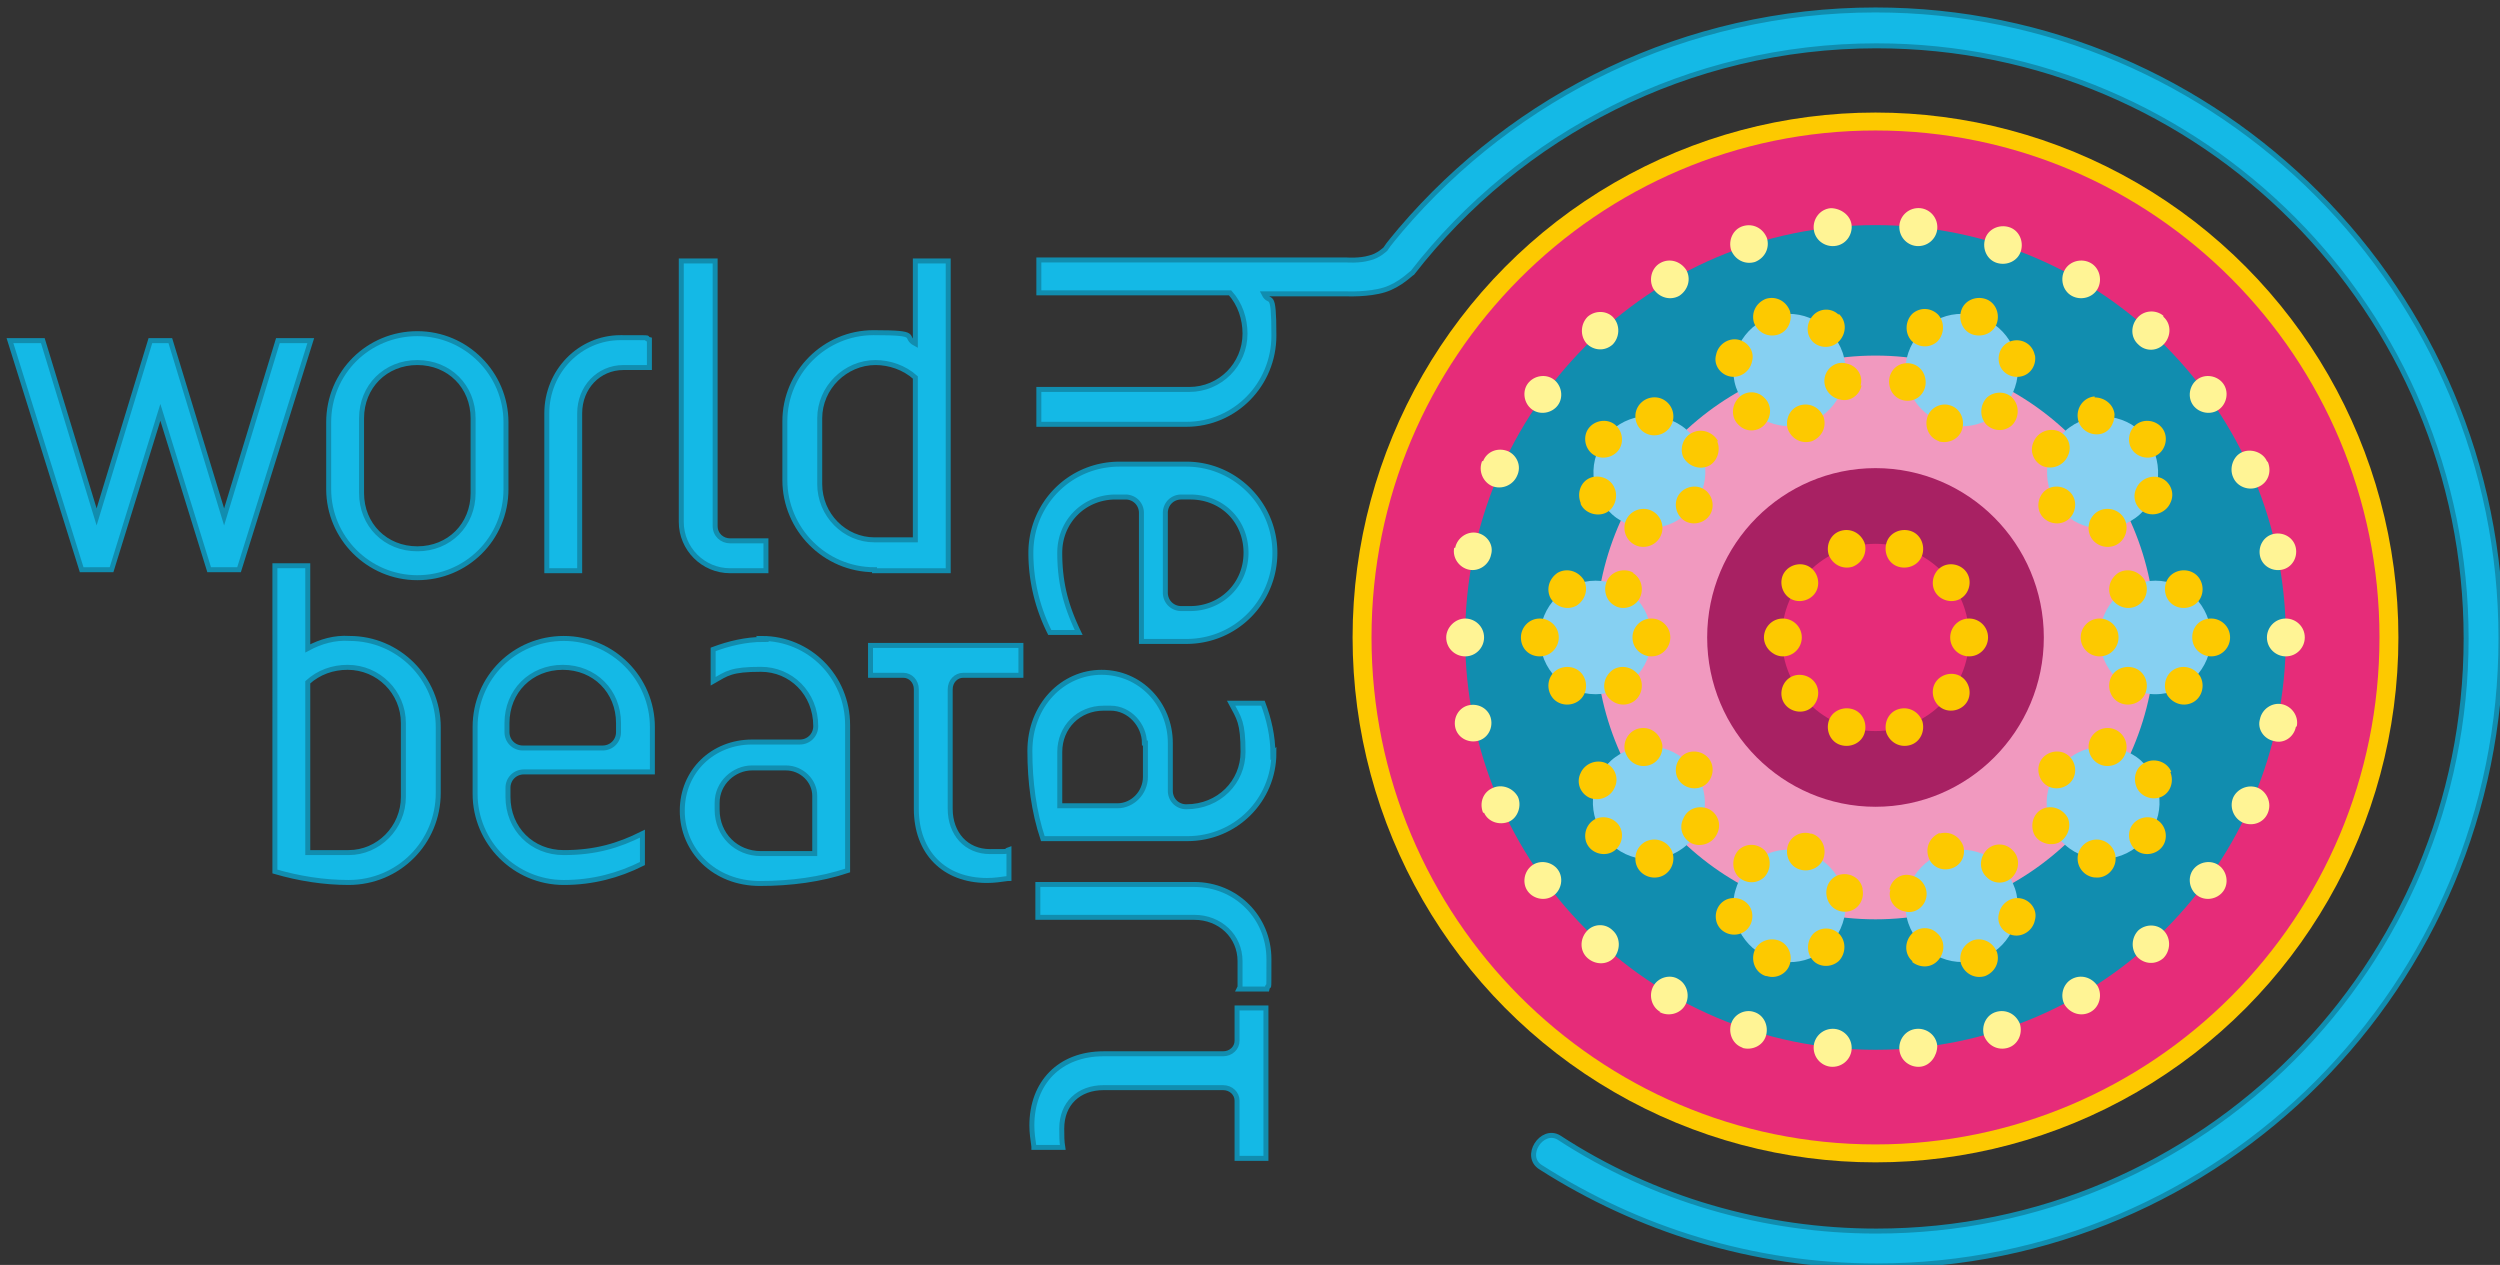 <svg xmlns="http://www.w3.org/2000/svg" id="Layer_1" viewBox="0 0 251 127"><rect x="0" y="0" width="251" height="127" fill="#333333" stroke="none"/><defs><style>.st0{fill:#e62c79}.st2{fill:#14b9e6}.st4,.st5{fill:none;stroke:#118daf;stroke-width:.5px}.st6{fill:#fdc900}.st7{fill:#fff495}.st9{fill:#86d0f2}</style></defs><ellipse cx="188.3" cy="64" class="st6" rx="52.5" ry="52.7"/><path d="M238.9 64c0 28.1-22.7 50.9-50.6 50.9S137.7 92.1 137.7 64s22.7-50.9 50.6-50.9 50.6 22.8 50.6 50.9" class="st0"/><path d="M229.5 64c0 22.9-18.5 41.4-41.2 41.4S147.1 86.8 147.1 64s18.5-41.4 41.2-41.4 41.2 18.6 41.2 41.4" style="fill:#118daf"/><path d="M216.4 64c0 15.6-12.6 28.3-28.1 28.3S160.2 79.6 160.2 64s12.6-28.3 28.1-28.3 28.1 12.7 28.1 28.3" style="fill:#f199bf"/><path d="M205.2 64c0 9.4-7.6 17-16.9 17s-16.9-7.6-16.9-17 7.6-17 16.9-17 16.9 7.6 16.9 17" style="fill:#a82163"/><path d="M197.7 64c0 5.2-4.2 9.4-9.4 9.4s-9.4-4.2-9.4-9.4 4.2-9.4 9.4-9.4 9.4 4.2 9.4 9.4" class="st0"/><ellipse cx="216.4" cy="64" class="st9" rx="5.6" ry="5.7"/><path d="M223.9 64c0 1-.8 1.9-1.9 1.9-1 0-1.9-.8-1.9-1.9s.8-1.9 1.9-1.9c1 0 1.9.8 1.9 1.9m-3.7-6.5c.9.5 1.2 1.7.7 2.6s-1.7 1.2-2.6.7-1.2-1.7-.7-2.6 1.7-1.2 2.6-.7m-7.5 0c.9-.5 2-.2 2.6.7.5.9.2 2.1-.7 2.6s-2 .2-2.6-.7c-.5-.9-.2-2 .7-2.6m-3.8 6.5c0-1 .8-1.9 1.9-1.9 1 0 1.9.8 1.9 1.9 0 1-.8 1.9-1.9 1.9-1 0-1.9-.8-1.9-1.9m3.8 6.5c-.9-.5-1.2-1.7-.7-2.6s1.7-1.2 2.6-.7 1.2 1.7.7 2.6-1.7 1.2-2.6.7m7.5 0c-.9.5-2 .2-2.6-.7-.5-.9-.2-2.1.7-2.6s2-.2 2.6.7c.5.9.2 2.1-.7 2.6" class="st6"/><path d="M215.6 44.1c1.8 2.5 1.3 6.1-1.2 7.9s-6 1.3-7.8-1.2-1.3-6.1 1.2-7.9 6-1.3 7.8 1.2" class="st9"/><path d="M217.1 43c.6.8.4 2-.4 2.6s-2 .4-2.6-.4-.4-2 .4-2.6 2-.4 2.6.4m-6.8-3.1c1 0 1.9.7 2 1.7 0 1-.6 1.9-1.6 2s-2-.6-2.1-1.7c-.1-1 .6-2 1.7-2.1m-6.1 4.5c.4-.9 1.5-1.4 2.5-1 .9.4 1.4 1.5.9 2.5-.4.9-1.5 1.4-2.5 1-.9-.4-1.4-1.5-.9-2.5m.8 7.5c-.6-.8-.4-2 .4-2.6s2-.4 2.6.4.4 2-.4 2.6-2 .4-2.6-.4m6.8 3.1c-1 .1-2-.6-2.1-1.7-.1-1 .6-2 1.7-2.1 1-.1 2 .6 2.1 1.7.1 1-.6 2-1.7 2.1m6.1-4.4c-.4.9-1.5 1.4-2.5 1-.9-.4-1.4-1.5-.9-2.5.4-.9 1.5-1.4 2.5-1 .9.4 1.4 1.5.9 2.5" class="st6"/><path d="M198.7 31.8c3 1 4.6 4.2 3.6 7.1-1 3-4.1 4.6-7.1 3.6s-4.6-4.2-3.6-7.1 4.1-4.6 7.1-3.6" class="st9"/><path d="M199.3 30c1 .3 1.5 1.4 1.2 2.4s-1.4 1.5-2.4 1.2-1.5-1.4-1.2-2.4 1.4-1.5 2.4-1.2m-7.3 1.5c.8-.7 1.9-.6 2.6.1.7.8.6 2-.1 2.7-.8.7-1.9.6-2.6-.1-.7-.8-.6-2 .1-2.7m-2.3 7.2c-.2-1 .4-2 1.4-2.2s2 .4 2.2 1.5c.2 1-.4 2-1.4 2.2s-2-.4-2.2-1.5m5 5.6c-1-.3-1.5-1.4-1.2-2.4s1.4-1.5 2.3-1.2c1 .3 1.5 1.4 1.2 2.4s-1.4 1.5-2.4 1.2m7.4-1.6c-.8.7-1.9.6-2.6-.1-.7-.8-.6-2 .1-2.7.8-.7 2-.6 2.6.1.7.8.6 2-.1 2.7m2.3-7.1c.2 1-.4 2-1.4 2.2s-2-.4-2.2-1.4.4-2 1.4-2.2 2 .4 2.2 1.5" class="st6"/><path d="M177.9 31.8c2.9-1 6.1.7 7.1 3.6 1 3-.7 6.2-3.6 7.1-3 1-6.1-.7-7.1-3.6-1-3 .7-6.2 3.6-7.1" class="st9"/><path d="M177.3 30c1-.3 2 .2 2.4 1.2.3 1-.2 2.1-1.2 2.4s-2-.2-2.4-1.2c-.3-1 .2-2 1.2-2.4m-5 5.6c.2-1 1.2-1.7 2.2-1.5s1.7 1.2 1.4 2.2c-.2 1-1.2 1.7-2.2 1.5s-1.7-1.2-1.4-2.2m2.3 7.1c-.8-.7-.8-1.9-.1-2.7s1.9-.8 2.6-.1c.8.7.8 1.9.1 2.7s-1.9.8-2.6.1m7.3 1.6c-1 .3-2-.2-2.4-1.2-.3-1 .2-2.1 1.2-2.4s2 .2 2.4 1.2c.3 1-.2 2-1.2 2.4m5-5.6c-.2 1-1.2 1.7-2.2 1.4-1-.2-1.7-1.2-1.5-2.2s1.2-1.7 2.2-1.4c1 .2 1.7 1.2 1.4 2.2m-2.2-7.2c.8.7.8 1.9.1 2.7s-1.9.8-2.6.2c-.8-.7-.8-1.9-.1-2.7s1.9-.8 2.6-.1" class="st6"/><path d="M161 44.1c1.8-2.5 5.3-3.1 7.9-1.3 2.5 1.8 3.1 5.4 1.2 7.9-1.8 2.5-5.3 3.1-7.8 1.3s-3.1-5.4-1.2-7.9" class="st9"/><path d="M159.5 43c.6-.8 1.8-1 2.6-.4s1 1.8.4 2.6-1.8 1-2.6.4-1-1.8-.4-2.6m-.8 7.5c-.4-1 0-2.1.9-2.5s2.1 0 2.5 1c.4.9 0 2.1-.9 2.5s-2.1 0-2.5-.9m6.1 4.3c-1-.1-1.8-1-1.7-2.1.1-1 1-1.8 2.1-1.7 1 .1 1.8 1 1.7 2.1-.1 1-1 1.8-2.1 1.7m6.8-3.1c-.6.8-1.8 1-2.6.4s-1-1.8-.4-2.6 1.8-1 2.6-.4 1 1.8.4 2.6m.8-7.5c.4.9 0 2.1-.9 2.5s-2 0-2.5-.9c-.4-.9 0-2.1 1-2.5.9-.4 2 0 2.5.9m-6.2-4.4c1 .1 1.8 1 1.7 2.1-.1 1-1 1.8-2.1 1.7-1-.1-1.8-1-1.7-2.1.1-1 1-1.8 2.1-1.7" class="st6"/><path d="M154.6 64c0-3.1 2.5-5.7 5.6-5.7s5.6 2.5 5.6 5.7-2.5 5.7-5.6 5.7-5.6-2.5-5.6-5.7" class="st9"/><path d="M152.7 64c0-1 .8-1.9 1.9-1.9 1 0 1.9.8 1.9 1.9 0 1-.8 1.9-1.9 1.9s-1.9-.8-1.9-1.9m3.7 6.5c-.9-.5-1.2-1.7-.7-2.6s1.7-1.2 2.6-.7 1.2 1.7.7 2.6-1.7 1.2-2.6.7m7.5 0c-.9.5-2 .2-2.6-.7-.5-.9-.2-2 .7-2.6.9-.5 2-.2 2.6.7.5.9.2 2.1-.7 2.6m3.8-6.5c0 1-.8 1.9-1.9 1.9-1 0-1.9-.8-1.9-1.9 0-1 .8-1.9 1.9-1.9 1 0 1.9.8 1.9 1.9m-3.8-6.5c.9.5 1.2 1.7.7 2.6s-1.7 1.2-2.5.7c-.9-.5-1.2-1.7-.7-2.6s1.7-1.2 2.6-.7m-7.6 0c.9-.5 2-.2 2.6.7.5.9.2 2-.7 2.6-.9.5-2 .2-2.6-.7-.5-.9-.2-2 .7-2.6" class="st6"/><path d="M161 83.9c-1.8-2.5-1.3-6.1 1.2-7.9s6-1.3 7.9 1.3c1.8 2.5 1.3 6.1-1.2 7.9s-6 1.3-7.8-1.2" class="st9"/><path d="M159.5 85c-.6-.8-.4-2 .4-2.6s2-.4 2.6.4.4 2-.4 2.6-2 .4-2.6-.4m6.8 3.1c-1 .1-2-.6-2.1-1.7-.1-1 .6-2 1.7-2.1 1-.1 2 .6 2.1 1.7.1 1-.6 2-1.7 2.1m6.1-4.4c-.4.9-1.5 1.4-2.5 1-.9-.4-1.4-1.5-.9-2.5.4-1 1.5-1.4 2.5-1 .9.4 1.4 1.5.9 2.5m-.8-7.5c.6.8.4 2-.4 2.6s-2 .4-2.6-.4-.4-2 .4-2.6 2-.4 2.6.4m-6.8-3.1c1-.1 1.9.6 2.1 1.7.1 1-.6 2-1.7 2.1-1 .1-1.9-.6-2.1-1.7-.1-1 .6-2 1.7-2.1m-6.1 4.5c.4-.9 1.5-1.4 2.5-1 .9.4 1.4 1.5.9 2.5-.4.9-1.5 1.4-2.5 1-.9-.4-1.4-1.5-.9-2.5" class="st6"/><path d="M177.9 96.3c-2.9-1-4.6-4.2-3.6-7.1.9-3 4.1-4.6 7.1-3.6s4.6 4.2 3.6 7.1c-1 3-4.1 4.6-7.1 3.6" class="st9"/><path d="M177.3 98c-1-.3-1.5-1.4-1.2-2.4s1.4-1.5 2.4-1.2 1.5 1.4 1.2 2.4-1.4 1.5-2.3 1.2m7.2-1.5c-.8.7-2 .6-2.6-.1-.7-.8-.6-2 .1-2.7.8-.7 1.9-.6 2.6.1.7.8.6 2-.1 2.7m2.4-7.2c.2 1-.4 2-1.4 2.2s-2-.4-2.2-1.5c-.2-1 .4-2 1.4-2.2s2 .4 2.2 1.4m-5.1-5.5c1 .3 1.5 1.4 1.2 2.4s-1.4 1.5-2.4 1.2-1.5-1.4-1.2-2.4 1.4-1.5 2.3-1.2m-7.2 1.6c.8-.7 1.9-.6 2.6.1.7.8.6 2-.1 2.7-.8.7-1.9.6-2.6-.1-.7-.8-.6-2 .1-2.7m-2.3 7.1c-.2-1 .4-2 1.4-2.2s2 .4 2.2 1.4-.4 2-1.4 2.2-2-.4-2.2-1.4" class="st6"/><path d="M198.7 96.3c-2.9 1-6.1-.7-7.1-3.6-1-3 .7-6.1 3.6-7.1 3-1 6.1.7 7.1 3.6 1 3-.7 6.2-3.6 7.1" class="st9"/><path d="M199.3 98c-1 .3-2-.2-2.4-1.2-.3-1 .2-2 1.2-2.4 1-.3 2 .2 2.4 1.2.3 1-.2 2-1.2 2.4m5-5.6c-.2 1-1.2 1.7-2.2 1.5s-1.7-1.2-1.4-2.2c.2-1 1.2-1.7 2.2-1.5s1.7 1.2 1.4 2.2m-2.3-7.1c.8.7.8 1.9.1 2.7s-1.9.8-2.6.1c-.8-.7-.8-1.9-.1-2.7s1.9-.8 2.6-.1m-7.3-1.6c1-.3 2 .2 2.4 1.2.3 1-.2 2-1.2 2.3s-2-.2-2.3-1.2.2-2 1.2-2.4m-5.1 5.7c.2-1 1.2-1.7 2.2-1.4 1 .2 1.7 1.2 1.5 2.2s-1.2 1.7-2.2 1.4c-1-.2-1.7-1.2-1.4-2.2m2.2 7.2c-.8-.7-.8-1.9-.1-2.7s1.9-.8 2.6-.1c.8.7.8 1.9.1 2.7s-1.8.8-2.6.2" class="st6"/><path d="M215.6 83.9c-1.8 2.5-5.3 3.1-7.8 1.3s-3.1-5.4-1.2-7.9c1.8-2.5 5.3-3.1 7.9-1.3 2.5 1.8 3.1 5.4 1.2 7.9" class="st9"/><path d="M217.1 85c-.6.8-1.8 1-2.6.4s-1-1.8-.4-2.6 1.8-1 2.6-.4 1 1.8.4 2.6m.8-7.5c.4 1 0 2.1-.9 2.5s-2.1 0-2.5-1 0-2.1 1-2.5c.9-.4 2.1 0 2.5 1m-6.2-4.4c1 .1 1.8 1 1.7 2.1-.1 1-1 1.8-2.1 1.7-1-.1-1.8-1-1.7-2.1.1-1 1-1.8 2.1-1.7m-6.8 3.1c.6-.8 1.8-1 2.6-.4s1 1.8.4 2.6-1.8 1-2.6.4-1-1.8-.4-2.6m-.8 7.5c-.4-1 0-2.1.9-2.5s2 0 2.5.9c.4.9 0 2-.9 2.5-.9.4-2.1 0-2.5-.9m6.1 4.4c-1-.1-1.8-1-1.7-2.1.1-1 1-1.8 2.1-1.7 1 .1 1.8 1 1.7 2.1-.1 1-1 1.8-2 1.7M199.6 64c0 1-.8 1.9-1.9 1.9-1 0-1.9-.8-1.9-1.9 0-1 .8-1.9 1.9-1.9 1 0 1.9.8 1.9 1.9" class="st6"/><path d="M231.4 64c0 1-.8 1.9-1.9 1.9-1 0-1.9-.8-1.9-1.9 0-1 .8-1.9 1.9-1.9 1 0 1.9.8 1.9 1.9" class="st7"/><path d="M197.4 57.4c.6.8.4 2-.4 2.6s-2 .4-2.6-.4-.4-2 .4-2.6 2-.4 2.6.4m-5.6-4.1c1 .3 1.5 1.4 1.2 2.4s-1.4 1.5-2.4 1.2-1.5-1.4-1.2-2.4 1.4-1.5 2.4-1.2m-7 0c1-.3 2 .2 2.4 1.2.3 1-.2 2-1.2 2.4-1 .3-2-.2-2.4-1.2-.3-1 .2-2.1 1.2-2.4m-5.6 4.1c.6-.8 1.8-1 2.6-.4s1 1.8.4 2.6-1.8 1-2.6.4-1-1.8-.4-2.6m-2.1 6.6c0-1 .8-1.9 1.9-1.9 1 0 1.9.8 1.9 1.9 0 1-.8 1.9-1.9 1.9-1 0-1.9-.9-1.9-1.9m2.1 6.7c-.6-.8-.4-2 .4-2.6s2-.4 2.6.4.4 2-.4 2.6-2 .4-2.6-.4m5.6 4.1c-1-.3-1.5-1.4-1.2-2.4s1.4-1.5 2.4-1.2 1.5 1.4 1.2 2.4-1.4 1.5-2.4 1.2m7 0c-1 .3-2-.2-2.4-1.2-.3-1 .2-2.1 1.2-2.4s2 .2 2.4 1.2c.3 1-.2 2.1-1.2 2.4m5.6-4.2c-.6.8-1.8 1-2.6.4s-1-1.8-.4-2.6 1.8-1 2.6-.4 1 1.8.4 2.6" class="st6"/><path d="M230.5 55c.2 1-.4 2-1.4 2.2s-2-.4-2.2-1.4.4-2 1.4-2.2 2 .4 2.2 1.4m-2.8-8.6c.4 1 0 2.1-1 2.5-.9.4-2.1 0-2.5-1-.4-.9 0-2.1.9-2.5s2.1 0 2.5.9m-4.4-7.8c.6.8.4 2-.4 2.6s-2 .4-2.6-.4-.4-2 .4-2.6 2-.4 2.6.4m-6-6.7c.8.7.8 1.9.1 2.7s-1.9.8-2.6.1c-.8-.7-.8-1.9-.1-2.7s1.9-.8 2.6-.2m-7.3-5.3c.9.5 1.2 1.7.7 2.6s-1.7 1.2-2.6.7-1.2-1.7-.7-2.6 1.7-1.2 2.6-.7m-8.2-3.6c1 .3 1.5 1.4 1.2 2.4s-1.4 1.5-2.4 1.2-1.5-1.4-1.2-2.4 1.4-1.5 2.4-1.2m-8.9-1.9c1 .1 1.8 1 1.7 2.1-.1 1-1 1.8-2.1 1.7-1-.1-1.8-1-1.7-2.1.1-1 1-1.8 2.1-1.7m-9 0c1 0 2 .7 2.1 1.7s-.6 2-1.7 2.1c-1 .1-2-.6-2.1-1.7-.1-1 .6-2 1.7-2.1m-8.8 1.8c1-.3 2 .2 2.4 1.2.3 1-.2 2-1.2 2.4-1 .3-2-.2-2.4-1.2-.3-1 .2-2.1 1.2-2.4m-8.3 3.7c.9-.5 2-.2 2.6.7.5.9.2 2-.7 2.6-.9.5-2 .2-2.6-.7-.5-.9-.2-2.1.7-2.6m-7.3 5.4c.8-.7 2-.6 2.6.1.7.8.6 2-.1 2.7-.8.7-1.9.6-2.6-.1-.7-.8-.6-2 .1-2.7m-6 6.7c.6-.8 1.8-1 2.6-.4s1 1.8.4 2.6-1.8 1-2.6.4-1-1.8-.4-2.6m-4.5 7.8c.4-1 1.5-1.4 2.5-1 .9.4 1.4 1.5.9 2.5-.4.9-1.5 1.4-2.5 1-.9-.4-1.4-1.5-1-2.5m-2.7 8.7c.2-1 1.2-1.7 2.2-1.5s1.7 1.2 1.4 2.2c-.2 1-1.2 1.7-2.2 1.5S145.8 56 146 55m-.8 9c0-1 .9-1.9 1.9-1.9s1.9.8 1.9 1.9c0 1-.8 1.9-1.9 1.9-1 0-1.9-.8-1.9-1.9m.9 9c-.2-1 .4-2 1.4-2.2s2 .4 2.2 1.4-.4 2-1.4 2.2-2-.4-2.2-1.4m2.8 8.6c-.4-1 0-2.1 1-2.5.9-.4 2 0 2.5.9.4.9 0 2.1-.9 2.5-1 .4-2.1 0-2.5-.9m4.4 7.9c-.6-.8-.4-2 .4-2.6s2-.4 2.6.4.4 2-.4 2.6-2 .4-2.6-.4m6 6.7c-.8-.7-.8-1.9-.1-2.7s1.9-.8 2.6-.1c.8.7.8 1.9.2 2.7-.7.8-1.9.8-2.7.1m7.3 5.4c-.9-.5-1.2-1.7-.7-2.6s1.7-1.2 2.5-.7c.9.5 1.2 1.7.7 2.6s-1.7 1.2-2.6.7m8.4 3.6c-1-.3-1.5-1.4-1.2-2.4s1.4-1.5 2.3-1.2c1 .3 1.5 1.4 1.2 2.4s-1.4 1.5-2.4 1.2m8.9 1.9c-1-.1-1.8-1-1.7-2.1.1-1 1-1.8 2.1-1.7 1 .1 1.8 1 1.7 2.1-.1 1-1 1.8-2.1 1.7m9 0c-1 .1-2-.6-2.1-1.7-.1-1 .6-2 1.7-2.1 1-.1 2 .6 2.1 1.7 0 1-.7 2-1.7 2.1m8.8-1.9c-1 .3-2-.2-2.4-1.2-.3-1 .2-2.1 1.2-2.4s2 .2 2.4 1.2c.3 1-.2 2.1-1.2 2.4m8.3-3.6c-.9.5-2 .2-2.6-.7-.5-.9-.2-2.1.7-2.6s2-.2 2.6.7c.5.9.2 2.1-.7 2.6m7.3-5.4c-.8.7-1.9.6-2.6-.1-.7-.8-.6-2 .1-2.7.8-.7 2-.6 2.6.1.7.8.6 2-.1 2.7m6-6.7c-.6.8-1.8 1-2.6.4s-1-1.8-.4-2.6 1.8-1 2.6-.4 1 1.8.4 2.6m4.5-7.9c-.4 1-1.5 1.4-2.5 1-.9-.4-1.4-1.5-1-2.5.4-.9 1.5-1.4 2.5-1 .9.4 1.4 1.5 1 2.5m2.8-8.6c-.2 1-1.2 1.7-2.2 1.4-1-.2-1.7-1.2-1.4-2.2.2-1 1.2-1.7 2.2-1.5s1.7 1.2 1.5 2.2" class="st7"/><path d="M105.4 63.5a17.8 17.8 0 0 1-1.9-8c0-4.9 3.9-8.9 8.9-8.9h6.7c4.9 0 8.9 4 8.9 8.9s-3.9 8.9-8.9 8.9h-4.5V51.5c0-.9-.7-1.6-1.6-1.6h-1c-3.1 0-5.6 2.4-5.6 5.6s.7 5.5 1.9 8zm11.6-12v8c0 .9.7 1.6 1.6 1.6h.9c3.1 0 5.6-2.4 5.6-5.6s-2.4-5.6-5.6-5.6h-.9c-.9 0-1.6.7-1.6 1.6" class="st2"/><path d="M105.4 63.5a17.8 17.8 0 0 1-1.9-8c0-4.9 3.9-8.9 8.9-8.9h6.7c4.9 0 8.9 4 8.9 8.9s-3.9 8.9-8.9 8.9h-4.5V51.5c0-.9-.7-1.6-1.6-1.6h-1c-3.1 0-5.6 2.4-5.6 5.6s.7 5.5 1.9 8zm11.6-12v8c0 .9.7 1.6 1.6 1.6h.9c3.1 0 5.6-2.4 5.6-5.6s-2.4-5.6-5.6-5.6h-.9c-.9 0-1.6.7-1.6 1.6Z" class="st5"/><path d="M127.9 75.6c0 4.7-3.8 8.6-8.7 8.6h-14.5c-.9-2.7-1.3-5.7-1.3-8.8 0-4.6 3.3-7.9 7.2-7.9s6.9 3.2 6.9 7.1v4.8c0 .9.7 1.6 1.6 1.6 3.3 0 5.7-2.5 5.7-5.5s-.4-3.4-1.2-4.9h3.2c.6 1.6 1 3.3 1 5.1m-12.9-1.1c0-1.8-1.5-3.5-3.4-3.5h-.7c-2.5 0-4.4 1.9-4.4 4.4v5.4h5.8c1.5 0 2.8-1.3 2.8-2.9v-3.4Z" class="st2"/><path d="M127.9 75.6c0 4.7-3.8 8.6-8.7 8.6h-14.5c-.9-2.7-1.3-5.7-1.3-8.8 0-4.6 3.3-7.9 7.2-7.9s6.9 3.2 6.9 7.1v4.8c0 .9.7 1.6 1.6 1.6 3.3 0 5.7-2.5 5.7-5.5s-.4-3.4-1.2-4.9h3.2c.6 1.6 1 3.3 1 5.1Zm-13-1c0-1.8-1.5-3.5-3.4-3.5h-.7c-2.5 0-4.4 1.9-4.4 4.4v5.4h5.8c1.5 0 2.8-1.3 2.8-2.9v-3.4Z" class="st5"/><path d="M124.5 99.1v-2.6c0-2.5-2-4.4-4.6-4.4h-15.7v-3.3h15.7c4.2 0 7.5 3.3 7.5 7.5s0 2-.2 3h-2.8Z" class="st2"/><path d="M124.5 99.1v-2.6c0-2.5-2-4.4-4.6-4.4h-15.7v-3.3h15.7c4.2 0 7.5 3.3 7.5 7.5s0 2-.2 3h-2.8Z" class="st5"/><path d="M103.8 115.1c-.1-.7-.2-1.4-.2-2.1 0-4.3 2.8-7.2 7.2-7.2h12c.8 0 1.4-.6 1.4-1.3v-3.3h2.9v15.1h-2.9v-5.8c0-.7-.6-1.3-1.4-1.3h-12c-2.5 0-4.2 1.6-4.2 4.1 0 .7 0 1.3.1 1.9h-2.9Z" class="st2"/><path d="M103.8 115.1c-.1-.7-.2-1.4-.2-2.1 0-4.3 2.8-7.2 7.2-7.2h12c.8 0 1.4-.6 1.4-1.3v-3.3h2.9v15.1h-2.9v-5.8c0-.7-.6-1.3-1.4-1.3h-12c-2.5 0-4.2 1.6-4.2 4.1 0 .7 0 1.3.1 1.9h-2.9Z" class="st5"/><path d="M188.3 1c-19.1 0-36.2 8.6-47.7 22.1-.4.5-1.2 1.4-1.5 1.9 0 0-.7.7-1.6.9-1 .3-2.3.2-2.3.2h-30.9v3.3h19.2c1 1.1 1.5 2.6 1.5 4.1 0 3.1-2.5 5.6-5.6 5.6h-15.1v3.5h14.8c4.9 0 8.8-4 8.8-8.9s-.4-3-1-4.2h8.3s2.2.1 3.8-.4 2.7-1.7 2.8-1.7c10.8-13.9 27.7-22.8 46.6-22.8 32.7 0 59.2 26.6 59.2 59.5s-26.5 59.5-59.2 59.5c-11.3 0-22.4-3.2-31.9-9.4-1.7-1-3.6 1.9-1.8 3 9.7 6.2 21.3 9.9 33.7 9.9 34.6 0 62.7-28.2 62.7-63S222.9 1 188.3 1M8.2 57.2 1 34.2h3.3l5.4 17.7 5.4-17.7h2l5.4 17.7 5.4-17.7h3.3l-7.2 23h-3l-4.9-15.8-4.9 15.8z" class="st2"/><path d="M8.2 57.2 1 34.2h3.3l5.4 17.7 5.4-17.7h2l5.4 17.7 5.4-17.7h3.3l-7.2 23h-3l-4.9-15.8-4.9 15.8z" class="st4"/><path d="M50.8 49.1c0 5-4 8.9-8.9 8.9S33 54 33 49.1v-6.7c0-5 4-8.9 8.9-8.9s8.9 4 8.9 8.9zm-8.9-12.7c-3.2 0-5.6 2.4-5.6 5.6v7.5c0 3.2 2.4 5.6 5.6 5.6s5.6-2.4 5.6-5.6V42c0-3.2-2.4-5.6-5.6-5.6" class="st2"/><path d="M50.8 49.1c0 5-4 8.9-8.9 8.9S33 54 33 49.1v-6.7c0-5 4-8.9 8.9-8.9s8.9 4 8.9 8.9zm-8.9-12.7c-3.2 0-5.6 2.4-5.6 5.6v7.5c0 3.2 2.4 5.6 5.6 5.6s5.6-2.4 5.6-5.6V42c0-3.2-2.4-5.6-5.6-5.6Z" class="st4"/><path d="M65.2 36.9h-2.6c-2.5 0-4.4 2-4.4 4.6v15.8h-3.3V41.5c0-4.2 3.3-7.6 7.4-7.6s2 0 2.9.2z" class="st2"/><path d="M65.2 36.9h-2.6c-2.5 0-4.4 2-4.4 4.6v15.8h-3.3V41.5c0-4.2 3.3-7.6 7.4-7.6s2 0 2.9.2v2.8Z" class="st4"/><path d="M68.5 26.2h3.3v26.6c0 .9.7 1.5 1.5 1.5h3.6v3h-3.6c-2.7 0-4.9-2.2-4.9-4.9V26.2Z" class="st2"/><path d="M68.5 26.2h3.3v26.6c0 .9.7 1.5 1.5 1.5h3.6v3h-3.6c-2.7 0-4.9-2.2-4.9-4.9V26.2Z" class="st4"/><path d="M87.8 57.2c-5 0-9-4.1-9-9v-5.9c0-4.9 4-8.9 8.9-8.9s2.9.4 4.2 1.1v-8.3h3.3v31.1h-7.4Zm4.1-19.3c-1.1-1-2.6-1.5-4-1.5-3 0-5.6 2.5-5.6 5.6v6.6c0 3.1 2.5 5.6 5.5 5.6h4.1V38Z" class="st2"/><path d="M87.8 57.2c-5 0-9-4.1-9-9v-5.9c0-4.9 4-8.9 8.9-8.9s2.9.4 4.2 1.1v-8.3h3.3v31.1h-7.4Zm4.1-19.3c-1.1-1-2.6-1.5-4-1.5-3 0-5.6 2.5-5.6 5.6v6.6c0 3.1 2.5 5.6 5.5 5.6h4.1V38Z" class="st4"/><path d="M35.1 64.1c4.9 0 8.9 4 8.9 8.9v6.6c0 5-4 9-9 9-2.5 0-5-.4-7.4-1.1V56.8h3.3v8.3c1.3-.7 2.7-1.1 4.2-1m-4.2 21.5H35c3 0 5.5-2.5 5.5-5.6v-7.4c0-3.1-2.5-5.6-5.6-5.6-1.5 0-2.9.5-4 1.5v17Z" class="st2"/><path d="M35.1 64.1c4.9 0 8.9 4 8.9 8.9v6.6c0 5-4 9-9 9-2.5 0-5-.4-7.4-1.1V56.8h3.3v8.3c1.3-.7 2.7-1.1 4.2-1Zm-4.2 21.5H35c3 0 5.5-2.5 5.5-5.6v-7.4c0-3.1-2.5-5.6-5.6-5.6-1.5 0-2.9.5-4 1.5v17Z" class="st4"/><path d="M64.5 86.7c-2.4 1.2-5 1.9-7.9 1.9-4.9 0-8.9-4-8.9-8.9V73c0-5 4-8.9 8.9-8.9s8.9 4 8.9 8.9v4.5H52.6c-.9 0-1.6.7-1.6 1.6v.9c0 3.2 2.4 5.6 5.6 5.6s5.5-.7 7.9-1.9v2.9Zm-12-11.6h8c.9 0 1.6-.7 1.6-1.6v-.9c0-3.2-2.4-5.6-5.6-5.6s-5.6 2.4-5.6 5.6v.9c0 .9.7 1.6 1.6 1.6" class="st2"/><path d="M64.5 86.7c-2.4 1.2-5 1.9-7.9 1.9-4.9 0-8.9-4-8.9-8.9V73c0-5 4-8.9 8.9-8.9s8.9 4 8.9 8.9v4.5H52.6c-.9 0-1.6.7-1.6 1.6v.9c0 3.2 2.4 5.6 5.6 5.6s5.5-.7 7.9-1.9v2.9Zm-12-11.6h8c.9 0 1.6-.7 1.6-1.6v-.9c0-3.2-2.4-5.6-5.6-5.6s-5.6 2.4-5.6 5.6v.9c0 .9.7 1.6 1.6 1.6Z" class="st4"/><path d="M76.5 64.1c4.7 0 8.6 3.8 8.6 8.7v14.6c-2.7.9-5.7 1.3-8.8 1.3-4.6 0-7.8-3.3-7.8-7.3s3.1-6.9 7-6.9h4.8c.9 0 1.6-.7 1.6-1.6 0-3.3-2.5-5.7-5.5-5.7s-3.4.4-4.8 1.2v-3.2c1.6-.6 3.3-1 5-1m-1.1 12.9c-1.8 0-3.5 1.5-3.5 3.5v.7c0 2.5 1.9 4.4 4.4 4.4h5.4v-5.8c0-1.5-1.3-2.8-2.9-2.8z" class="st2"/><path d="M76.5 64.1c4.7 0 8.6 3.8 8.6 8.7v14.6c-2.7.9-5.7 1.3-8.8 1.3-4.6 0-7.8-3.3-7.8-7.3s3.1-6.9 7-6.9h4.8c.9 0 1.6-.7 1.6-1.6 0-3.3-2.5-5.7-5.5-5.7s-3.4.4-4.8 1.2v-3.2c1.6-.6 3.3-1 5-1Zm-1 13c-1.8 0-3.5 1.5-3.5 3.5v.7c0 2.5 1.9 4.4 4.4 4.4h5.4v-5.8c0-1.5-1.3-2.8-2.9-2.8z" class="st4"/><path d="M101.2 88.2c-.7.1-1.4.2-2.1.2-4.3 0-7.1-2.8-7.1-7.2v-12c0-.8-.6-1.4-1.3-1.4h-3.3v-3h15.1v3h-5.8c-.7 0-1.3.6-1.3 1.4v12c0 2.5 1.6 4.3 4 4.3s1.3 0 1.9-.2v2.9Z" class="st2"/><path d="M101.2 88.2c-.7.1-1.4.2-2.1.2-4.3 0-7.1-2.8-7.1-7.2v-12c0-.8-.6-1.4-1.3-1.4h-3.3v-3h15.1v3h-5.8c-.7 0-1.3.6-1.3 1.4v12c0 2.5 1.6 4.3 4 4.3s1.3 0 1.9-.2v2.9Z" class="st4"/><path d="M188.3 1c-19.1 0-36.2 8.6-47.7 22.1-.4.5-1.2 1.4-1.5 1.9 0 0-.7.7-1.6.9-1 .3-2.3.2-2.3.2h-30.9v3.3h19.2c1 1.1 1.5 2.6 1.5 4.1 0 3.1-2.5 5.6-5.6 5.6h-15.1v3.5h14.8c4.9 0 8.8-4 8.8-8.9s-.4-3-1-4.2h8.3s2.2.1 3.8-.4 2.7-1.7 2.8-1.7c10.8-13.9 27.7-22.8 46.6-22.8 32.7 0 59.2 26.6 59.2 59.5s-26.5 59.5-59.2 59.5c-11.3 0-22.4-3.2-31.9-9.4-1.7-1-3.6 1.9-1.8 3 9.7 6.2 21.3 9.9 33.7 9.9 34.6 0 62.7-28.2 62.7-63S222.9 1 188.3 1Z" class="st5"/></svg>